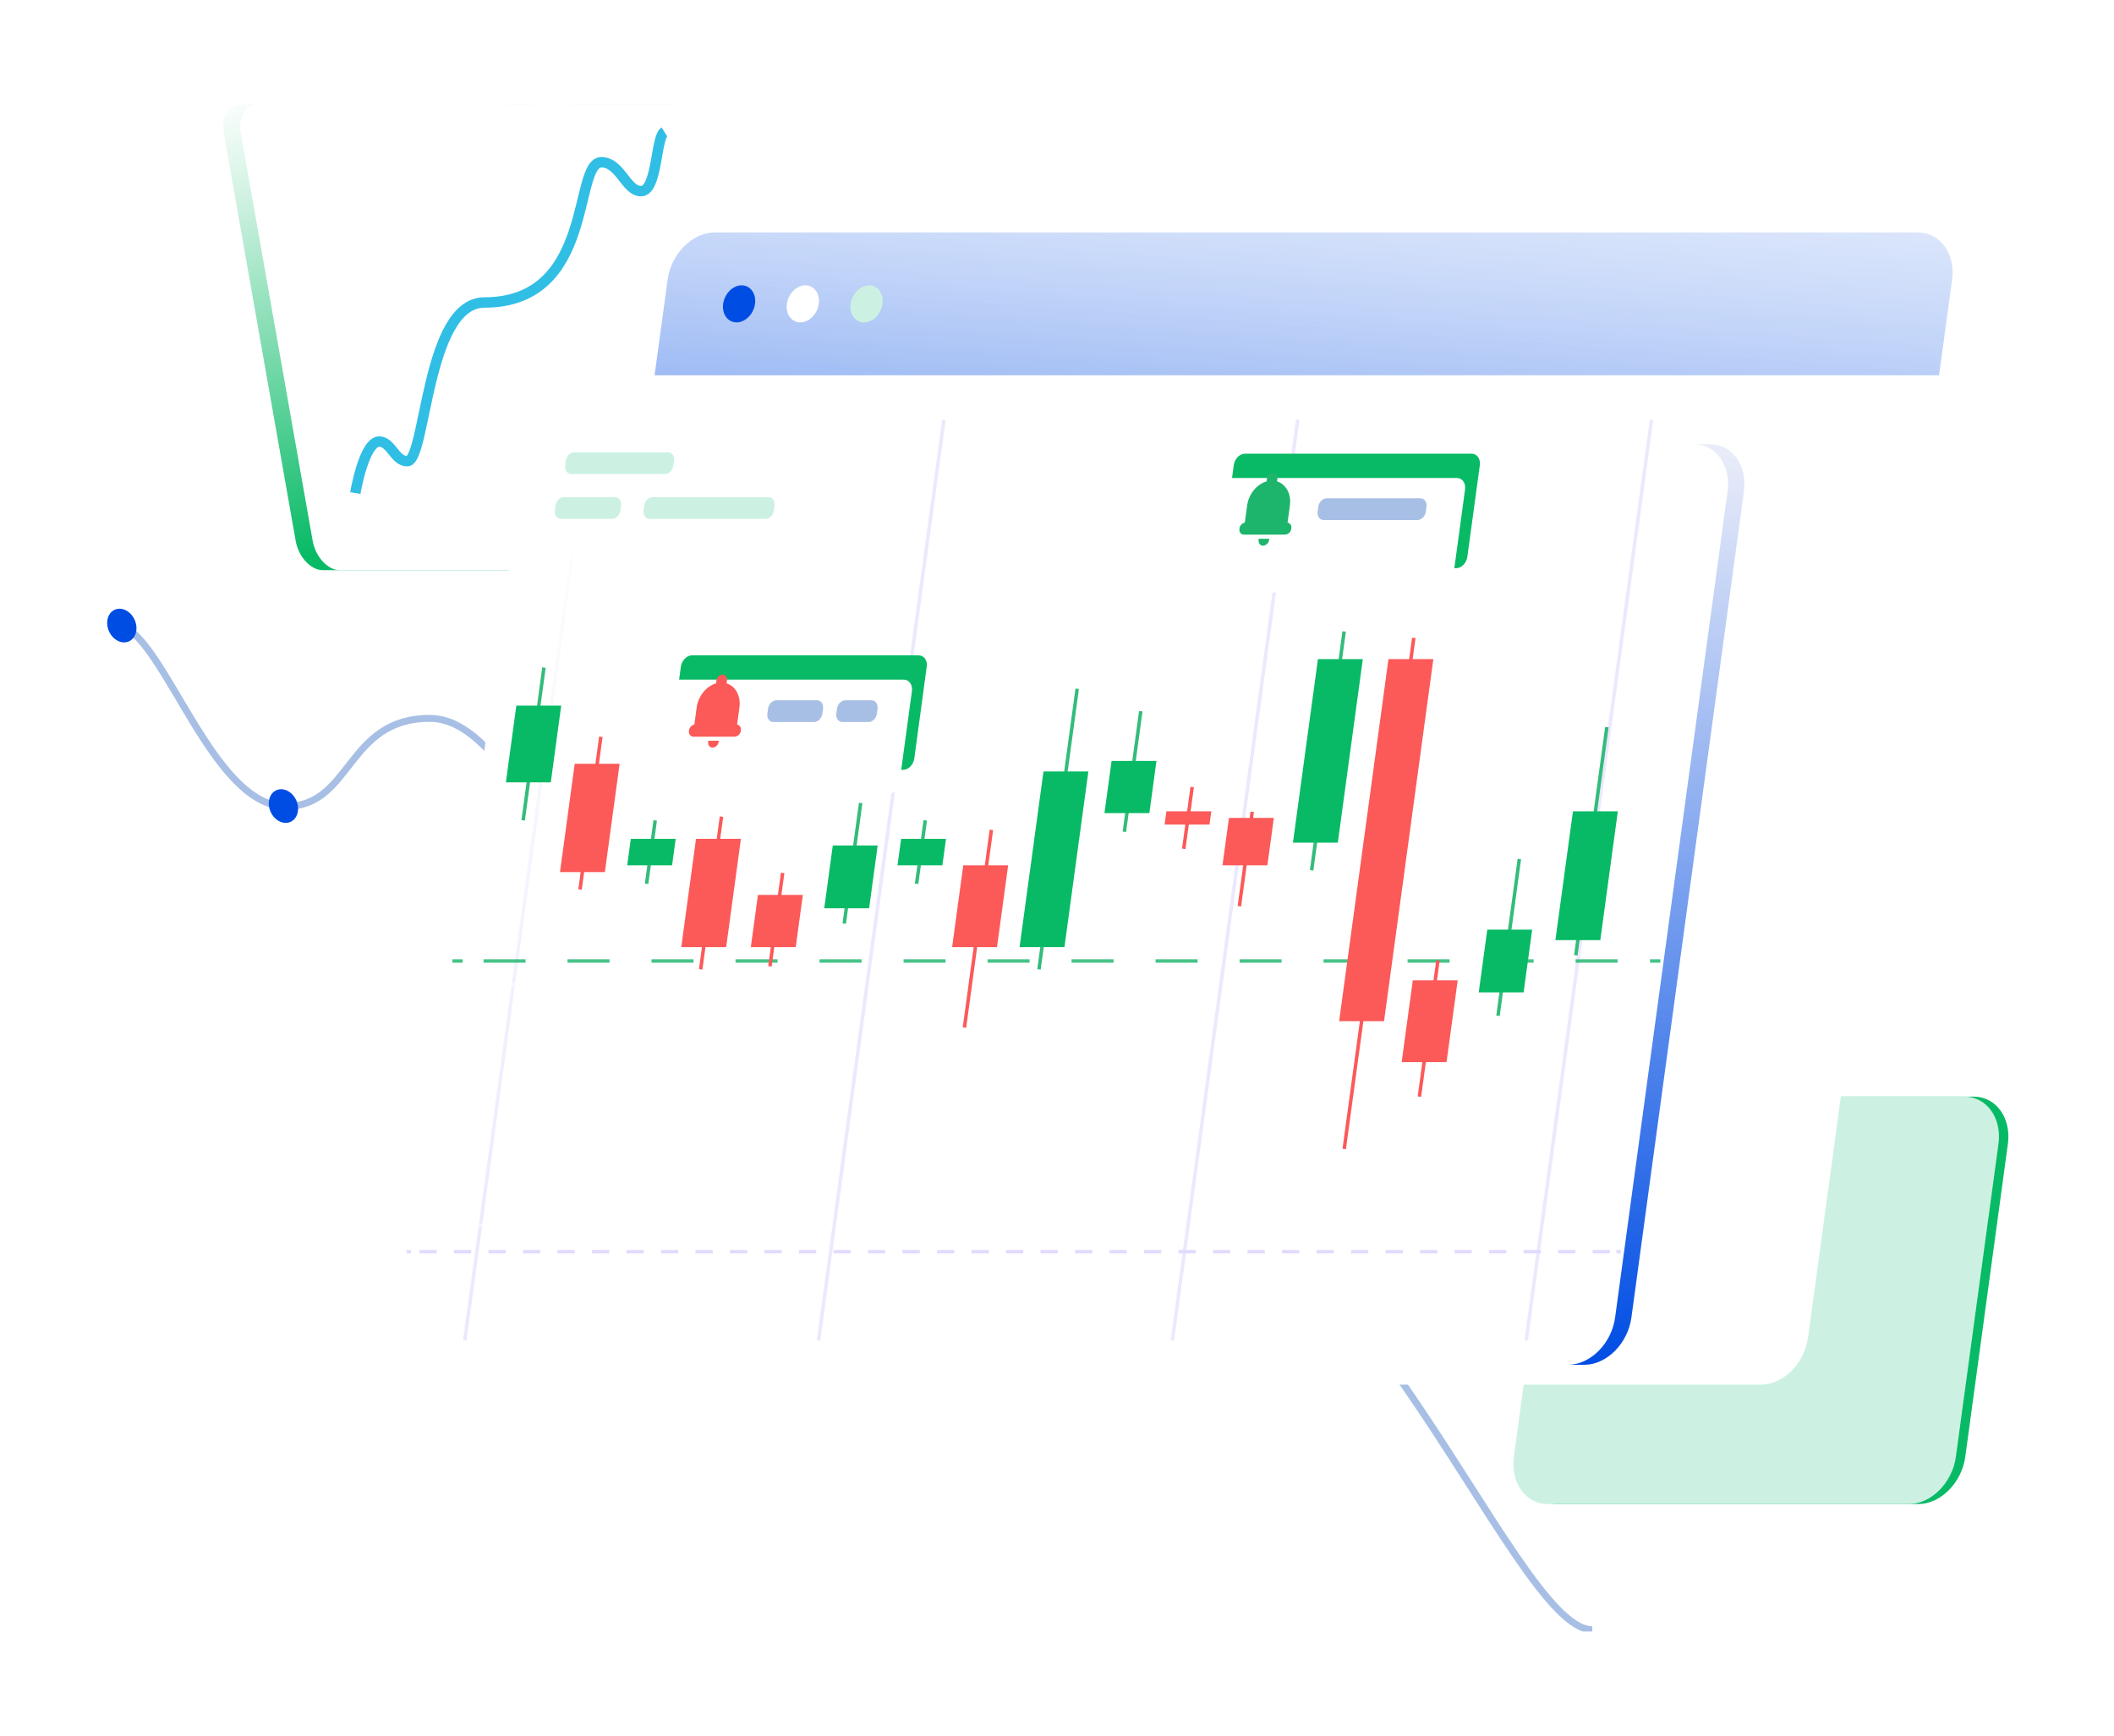<svg width="609" height="500" viewBox="0 0 609 500" fill="none" xmlns="http://www.w3.org/2000/svg">
<g clip-path="url(#clip0)" filter="url(#filter0_d)">
<path d="M217.249 157.256H92.987C89.515 157.256 85.994 153.437 85.17 148.775L64.496 31.482C63.673 26.819 65.846 23 69.323 23H193.564C197.037 23 200.558 26.819 201.377 31.482L222.056 148.775C222.899 153.452 220.726 157.256 217.249 157.256Z" fill="url(#paint0_linear)"/>
<path d="M222.15 157.256H97.888C94.416 157.256 90.894 153.437 90.071 148.775L69.397 31.482C68.569 26.819 70.746 23 74.223 23H198.485C201.957 23 205.474 26.819 206.297 31.482L226.976 148.775C227.789 153.452 225.627 157.256 222.15 157.256Z" fill="white"/>
<path d="M102.362 135.035C102.362 135.035 104.842 120.204 109.257 120.204C112.654 120.204 113.721 125.854 117.312 125.854C122.738 125.854 122.689 80.141 139.553 80.141C171.457 80.141 165.019 39.75 173.257 39.75C178.714 39.75 180.306 48.064 184.666 48.064C189.428 48.064 188.852 32.558 191.397 30.986" stroke="#30BEE5" stroke-width="3" stroke-miterlimit="10"/>
<path d="M552.595 426.295H448.68C442.232 426.295 437.802 420.164 438.824 412.674L451.095 322.539C452.117 315.044 458.218 308.918 464.661 308.918H568.576C575.025 308.918 579.449 315.044 578.432 322.539L566.156 412.674C565.139 420.164 559.033 426.295 552.595 426.295Z" fill="#08BA66"/>
<path d="M549.882 426.295H445.967C439.518 426.295 435.094 420.164 436.111 412.674L448.382 322.539C449.404 315.044 455.51 308.918 461.948 308.918H565.863C572.311 308.918 576.741 315.044 575.719 322.539L563.448 412.674C562.426 420.164 556.325 426.295 549.882 426.295Z" fill="#CCF1E2"/>
<path d="M458.709 462.504C434.866 462.504 387.779 323.124 313.679 323.124C173.506 323.124 159.979 199.958 123.78 199.958C99.733 199.958 101.415 225.315 82.348 225.315C61.421 225.315 47.895 178.029 35.093 173.233" stroke="#A8BFE5" stroke-width="2" stroke-miterlimit="10"/>
<path d="M37.138 177.771C39.178 176.856 39.916 174.074 38.787 171.557C37.658 169.04 35.089 167.741 33.05 168.656C31.01 169.571 30.272 172.353 31.401 174.87C32.53 177.387 35.099 178.685 37.138 177.771Z" fill="#004DE4"/>
<path d="M83.694 229.767C85.733 228.852 86.471 226.07 85.342 223.553C84.213 221.036 81.645 219.738 79.605 220.653C77.566 221.567 76.827 224.349 77.956 226.866C79.085 229.383 81.654 230.682 83.694 229.767Z" fill="#004DE4"/>
<path d="M512.998 391.891H166.383C159.935 391.891 155.505 385.765 156.527 378.271L198.029 73.594C199.05 66.099 205.151 59.973 211.595 59.973H558.2C564.648 59.973 569.078 66.099 568.056 73.594L526.554 378.271C525.532 385.765 519.446 391.891 512.998 391.891Z" fill="url(#paint1_linear)"/>
<path d="M507.299 391.891H160.694C154.245 391.891 149.816 385.765 150.838 378.271L192.324 73.594C193.341 66.099 199.447 59.973 205.886 59.973H552.496C558.944 59.973 563.369 66.099 562.352 73.594L520.865 378.271C519.848 385.765 513.742 391.891 507.299 391.891Z" fill="white"/>
<path d="M552.496 59.973H205.885C199.437 59.973 193.341 66.099 192.324 73.594L188.574 101.102H558.602L562.351 73.594C563.368 66.099 558.934 59.973 552.496 59.973Z" fill="url(#paint2_linear)"/>
<path d="M216.981 82.359C218.224 79.587 217.412 76.524 215.168 75.517C212.923 74.51 210.096 75.941 208.852 78.713C207.609 81.485 208.421 84.548 210.665 85.555C212.91 86.562 215.737 85.131 216.981 82.359Z" fill="#004DE4"/>
<path d="M253.7 82.361C254.944 79.589 254.132 76.526 251.888 75.519C249.643 74.512 246.816 75.943 245.572 78.715C244.329 81.487 245.14 84.55 247.385 85.557C249.629 86.564 252.457 85.133 253.7 82.361Z" fill="#CCF1E2"/>
<path d="M235.344 82.355C236.587 79.583 235.776 76.52 233.531 75.513C231.287 74.506 228.459 75.937 227.216 78.709C225.972 81.481 226.784 84.544 229.028 85.551C231.273 86.558 234.1 85.127 235.344 82.355Z" fill="white"/>
<g filter="url(#filter1_d)">
<path d="M456.413 379.169H131.84C125.392 379.169 120.968 373.038 121.985 365.543L154.379 127.54C155.401 120.05 161.507 113.92 167.945 113.92H492.528C498.976 113.92 503.405 120.05 502.383 127.54L469.979 365.543C468.957 373.038 462.856 379.169 456.413 379.169Z" fill="url(#paint3_linear)"/>
<path d="M451.715 379.169H127.143C120.695 379.169 116.265 373.038 117.287 365.543L149.692 127.54C150.714 120.05 156.815 113.92 163.258 113.92H487.83C494.278 113.92 498.708 120.05 497.686 127.54L465.281 365.543C464.26 373.038 458.154 379.169 451.715 379.169Z" fill="white"/>
</g>
<path opacity="0.45" d="M164.696 152.862L133.884 379.169" stroke="url(#paint4_linear)" stroke-miterlimit="10"/>
<path opacity="0.45" d="M495.017 147.138H229.416" stroke="url(#paint5_linear)" stroke-miterlimit="10"/>
<path opacity="0.45" d="M486.203 211.892H138.169" stroke="url(#paint6_linear)" stroke-miterlimit="10"/>
<path opacity="0.45" d="M477.384 276.647H129.355" stroke="url(#paint7_linear)" stroke-miterlimit="10"/>
<path opacity="0.45" d="M467.95 345.95H119.916" stroke="url(#paint8_linear)" stroke-miterlimit="10"/>
<path opacity="0.45" d="M271.925 113.92L235.81 379.169" stroke="url(#paint9_linear)" stroke-miterlimit="10"/>
<path opacity="0.45" d="M373.851 113.92L337.736 379.169" stroke="url(#paint10_linear)" stroke-miterlimit="10"/>
<path opacity="0.45" d="M475.777 113.92L439.662 379.169" stroke="url(#paint11_linear)" stroke-miterlimit="10"/>
<g opacity="0.9">
<path opacity="0.9" d="M130.318 269.842H133.294" stroke="#1DB56C" stroke-miterlimit="10"/>
<path opacity="0.9" d="M139.295 269.842H472.335" stroke="#1DB56C" stroke-miterlimit="10" stroke-dasharray="12.1 12.1"/>
<path opacity="0.9" d="M475.336 269.842H478.312" stroke="#1DB56C" stroke-miterlimit="10"/>
</g>
<path d="M117.134 353.584H118.374" stroke="#E3DAFD" stroke-miterlimit="10"/>
<path d="M120.834 353.584H464.438" stroke="#E3DAFD" stroke-miterlimit="10" stroke-dasharray="4.97 4.97"/>
<path d="M465.668 353.584H466.908" stroke="#E3DAFD" stroke-miterlimit="10"/>
<path d="M191.58 129.559H164.557C163.417 129.559 162.633 128.473 162.816 127.148L163.01 125.705C163.193 124.381 164.27 123.299 165.411 123.299H192.438C193.574 123.299 194.358 124.381 194.18 125.705L193.981 127.148C193.803 128.473 192.721 129.559 191.58 129.559Z" fill="#CCF1E2"/>
<path d="M176.313 142.475H161.596C160.455 142.475 159.672 141.394 159.855 140.069L160.049 138.626C160.232 137.302 161.309 136.215 162.449 136.215H177.166C178.302 136.215 179.086 137.302 178.907 138.626L178.709 140.069C178.53 141.394 177.449 142.475 176.313 142.475Z" fill="#CCF1E2"/>
<path d="M220.523 142.475H187.141C186 142.475 185.216 141.394 185.4 140.069L185.593 138.626C185.777 137.302 186.853 136.215 187.994 136.215H221.376C222.512 136.215 223.295 137.302 223.117 138.626L222.919 140.069C222.74 141.394 221.664 142.475 220.523 142.475Z" fill="#CCF1E2"/>
<path opacity="0.9" d="M156.701 185.326L150.709 229.337" stroke="#1DB56C" stroke-miterlimit="10"/>
<path opacity="0.9" d="M188.753 229.337L186.268 247.606" stroke="#1DB56C" stroke-miterlimit="10"/>
<path opacity="0.9" d="M266.543 229.337L264.053 247.606" stroke="#1DB56C" stroke-miterlimit="10"/>
<path opacity="0.9" d="M437.693 240.463L431.542 285.635" stroke="#1DB56C" stroke-miterlimit="10"/>
<path opacity="0.9" d="M462.906 202.468L453.953 268.2" stroke="#1DB56C" stroke-miterlimit="10"/>
<path d="M225.468 244.466L221.802 271.379" stroke="#FC5959" stroke-miterlimit="10"/>
<path opacity="0.9" d="M247.942 224.323L243.21 259.073" stroke="#1DB56C" stroke-miterlimit="10"/>
<path opacity="0.9" d="M328.639 197.875L323.907 232.621" stroke="#1DB56C" stroke-miterlimit="10"/>
<path opacity="0.9" d="M310.316 191.422L299.31 272.257" stroke="#1DB56C" stroke-miterlimit="10"/>
<path opacity="0.9" d="M387.219 174.91L377.849 243.732" stroke="#1DB56C" stroke-miterlimit="10"/>
<path d="M173.094 205.241L167.097 249.252" stroke="#FC5959" stroke-miterlimit="10"/>
<path d="M343.44 219.724L341.015 237.536" stroke="#FC5959" stroke-miterlimit="10"/>
<path d="M360.741 226.857L357.036 254.069" stroke="#FC5959" stroke-miterlimit="10"/>
<path d="M414.246 269.673L408.904 308.918" stroke="#FC5959" stroke-miterlimit="10"/>
<path d="M285.595 232.065L277.837 289.033" stroke="#FC5959" stroke-miterlimit="10"/>
<path d="M407.287 176.755L387.239 324.002" stroke="#FC5959" stroke-miterlimit="10"/>
<path d="M207.845 228.251L201.853 272.257" stroke="#FC5959" stroke-miterlimit="10"/>
<path d="M158.67 218.385H145.734L148.744 196.278H161.676L158.67 218.385Z" fill="#08BA66"/>
<path d="M174.249 244.233H161.318L165.564 213.033H178.495L174.249 244.233Z" fill="#FC5959"/>
<path d="M209.194 265.854H196.258L200.509 234.655H213.44L209.194 265.854Z" fill="#FC5959"/>
<path d="M229.233 265.854H216.297L218.345 250.81H231.282L229.233 265.854Z" fill="#FC5959"/>
<path d="M287.217 265.854H274.286L277.495 242.288H290.426L287.217 265.854Z" fill="#FC5959"/>
<path d="M416.722 298.978H403.79L407 275.412H419.931L416.722 298.978Z" fill="#FC5959"/>
<path d="M306.646 265.854H293.715L300.604 215.245H313.536L306.646 265.854Z" fill="#08BA66"/>
<path d="M331.109 227.244H318.173L320.222 212.2H333.153L331.109 227.244Z" fill="#08BA66"/>
<path d="M250.378 254.654H237.447L239.907 236.574H252.838L250.378 254.654Z" fill="#08BA66"/>
<path d="M438.923 278.889H425.992L428.452 260.814H441.388L438.923 278.889Z" fill="#08BA66"/>
<path d="M461.016 263.835H448.08L453.134 226.723H466.065L461.016 263.835Z" fill="#08BA66"/>
<path d="M385.398 235.761H372.467L379.669 182.875H392.6L385.398 235.761Z" fill="#08BA66"/>
<path d="M398.716 287.192H385.78L399.986 182.875H412.917L398.716 287.192Z" fill="#FC5959"/>
<path d="M193.614 242.288H180.683L181.72 234.655H194.651L193.614 242.288Z" fill="#08BA66"/>
<path d="M348.43 230.538H335.499L336.02 226.723H348.951L348.43 230.538Z" fill="#FC5959"/>
<path d="M271.483 242.288H258.552L259.594 234.655H272.525L271.483 242.288Z" fill="#08BA66"/>
<path d="M365.106 242.288H352.175L354.035 228.633H366.966L365.106 242.288Z" fill="#FC5959"/>
<path d="M264.638 181.794H199.383C197.835 181.794 196.407 183.248 196.144 185.048L192.538 211.53C192.295 213.326 193.346 214.779 194.889 214.779H222.398V220.731H226.693L232.645 214.779H260.149C261.697 214.779 263.125 213.326 263.388 211.53L266.975 185.048C267.232 183.248 266.181 181.794 264.638 181.794Z" fill="#08BA66"/>
<g filter="url(#filter2_d)">
<path d="M260.343 181.794H195.087C193.545 181.794 192.111 183.248 191.848 185.048L188.242 211.53C187.999 213.326 189.051 214.779 190.593 214.779H218.102L222.413 220.731L228.365 214.779H255.869C257.416 214.779 258.845 213.326 259.108 211.53L262.714 185.048C262.942 183.248 261.886 181.794 260.343 181.794Z" fill="white"/>
</g>
<path d="M234.511 201H222.8C221.659 201 220.875 199.914 221.059 198.589L221.252 197.146C221.436 195.821 222.512 194.735 223.653 194.735H235.364C236.505 194.735 237.288 195.821 237.105 197.146L236.911 198.589C236.718 199.914 235.651 201 234.511 201Z" fill="#A8BFE5"/>
<path d="M250.219 201H242.67C241.529 201 240.745 199.914 240.929 198.589L241.122 197.146C241.306 195.821 242.382 194.735 243.523 194.735H251.062C252.203 194.735 252.987 195.821 252.803 197.146L252.61 198.589C252.436 199.914 251.36 201 250.219 201Z" fill="#A8BFE5"/>
<path d="M204.04 206.387H207.066L207.031 206.645C206.987 207.095 206.788 207.517 206.468 207.837C206.148 208.158 205.726 208.357 205.275 208.401C204.442 208.401 203.872 207.612 204.006 206.645L204.04 206.387Z" fill="#FC5959"/>
<path d="M198.48 203.47C198.522 203.055 198.695 202.663 198.973 202.352C199.251 202.04 199.62 201.824 200.027 201.734L200.697 196.814C201.153 193.465 203.514 190.663 206.287 189.869L206.396 189.086C206.439 188.635 206.637 188.214 206.957 187.893C207.276 187.573 207.697 187.374 208.147 187.33C208.981 187.33 209.551 188.118 209.417 189.086L209.313 189.869C211.872 190.658 213.47 193.46 213.013 196.814L212.344 201.734C212.529 201.777 212.703 201.855 212.858 201.966C213.012 202.076 213.143 202.216 213.243 202.378C213.343 202.539 213.411 202.719 213.441 202.906C213.471 203.094 213.464 203.285 213.42 203.47C213.377 203.92 213.179 204.342 212.86 204.662C212.54 204.983 212.119 205.182 211.669 205.226H199.765C198.916 205.226 198.346 204.437 198.48 203.47Z" fill="#FC5959"/>
<path d="M423.929 123.691H358.673C357.125 123.691 355.697 125.149 355.434 126.945L351.828 153.427C351.58 155.223 352.636 156.681 354.179 156.681H381.688L381.752 162.633H386.018L391.97 156.681H419.474C421.017 156.681 422.451 155.223 422.713 153.427L426.319 126.945C426.523 125.129 425.471 123.691 423.929 123.691Z" fill="#08BA66"/>
<g filter="url(#filter3_d)">
<path d="M419.683 123.691H354.427C352.884 123.691 351.451 125.149 351.188 126.945L347.582 153.427C347.339 155.223 348.391 156.681 349.938 156.681H377.442L381.753 162.633L387.705 156.681H415.214C416.756 156.681 418.19 155.223 418.453 153.427L422.059 126.945C422.282 125.129 421.235 123.691 419.683 123.691Z" fill="white"/>
</g>
<path d="M408.339 142.812H381.321C380.185 142.812 379.401 141.731 379.58 140.407L379.778 138.963C379.957 137.639 381.033 136.553 382.174 136.553H409.202C410.338 136.553 411.122 137.639 410.943 138.963L410.745 140.407C410.566 141.731 409.49 142.812 408.339 142.812Z" fill="#A8BFE5"/>
<path d="M362.621 148.204H365.642L365.607 148.462C365.564 148.912 365.365 149.333 365.046 149.653C364.727 149.973 364.306 150.173 363.856 150.218C363.023 150.218 362.453 149.429 362.582 148.462L362.621 148.204Z" fill="#1DB56C"/>
<path d="M357.056 145.288C357.098 144.872 357.271 144.481 357.549 144.169C357.826 143.857 358.196 143.641 358.603 143.551L359.278 138.631C359.729 135.283 362.09 132.48 364.868 131.687L364.972 130.903C365.015 130.453 365.213 130.031 365.533 129.711C365.852 129.391 366.273 129.191 366.723 129.147C367.561 129.147 368.127 129.931 367.998 130.903L367.889 131.687C370.453 132.475 372.05 135.278 371.594 138.631L370.924 143.532C371.109 143.574 371.284 143.653 371.439 143.764C371.593 143.874 371.724 144.014 371.824 144.175C371.924 144.337 371.991 144.516 372.022 144.704C372.052 144.891 372.045 145.083 372.001 145.268C371.957 145.718 371.759 146.139 371.439 146.459C371.12 146.779 370.7 146.979 370.25 147.024H358.346C357.492 147.043 356.922 146.255 357.056 145.288Z" fill="#1DB56C"/>
</g>
<defs>
<filter id="filter0_d" x="0.872" y="0" width="607.705" height="500" filterUnits="userSpaceOnUse" color-interpolation-filters="sRGB">
<feFlood flood-opacity="0" result="BackgroundImageFix"/>
<feColorMatrix in="SourceAlpha" type="matrix" values="0 0 0 0 0 0 0 0 0 0 0 0 0 0 0 0 0 0 127 0"/>
<feOffset dy="7"/>
<feGaussianBlur stdDeviation="15"/>
<feColorMatrix type="matrix" values="0 0 0 0 0.272 0 0 0 0 0.434 0 0 0 0 0.583 0 0 0 0.15 0"/>
<feBlend mode="normal" in2="BackgroundImageFix" result="effect1_dropShadow"/>
<feBlend mode="normal" in="SourceGraphic" in2="effect1_dropShadow" result="shape"/>
</filter>
<filter id="filter1_d" x="87.141" y="90.92" width="445.389" height="325.249" filterUnits="userSpaceOnUse" color-interpolation-filters="sRGB">
<feFlood flood-opacity="0" result="BackgroundImageFix"/>
<feColorMatrix in="SourceAlpha" type="matrix" values="0 0 0 0 0 0 0 0 0 0 0 0 0 0 0 0 0 0 127 0"/>
<feOffset dy="7"/>
<feGaussianBlur stdDeviation="15"/>
<feColorMatrix type="matrix" values="0 0 0 0 0.272 0 0 0 0 0.434 0 0 0 0 0.583 0 0 0 0.15 0"/>
<feBlend mode="normal" in2="BackgroundImageFix" result="effect1_dropShadow"/>
<feBlend mode="normal" in="SourceGraphic" in2="effect1_dropShadow" result="shape"/>
</filter>
<filter id="filter2_d" x="158.207" y="158.794" width="134.538" height="98.937" filterUnits="userSpaceOnUse" color-interpolation-filters="sRGB">
<feFlood flood-opacity="0" result="BackgroundImageFix"/>
<feColorMatrix in="SourceAlpha" type="matrix" values="0 0 0 0 0 0 0 0 0 0 0 0 0 0 0 0 0 0 127 0"/>
<feOffset dy="7"/>
<feGaussianBlur stdDeviation="15"/>
<feColorMatrix type="matrix" values="0 0 0 0 0.272 0 0 0 0 0.434 0 0 0 0 0.583 0 0 0 0.15 0"/>
<feBlend mode="normal" in2="BackgroundImageFix" result="effect1_dropShadow"/>
<feBlend mode="normal" in="SourceGraphic" in2="effect1_dropShadow" result="shape"/>
</filter>
<filter id="filter3_d" x="317.547" y="100.691" width="134.542" height="98.942" filterUnits="userSpaceOnUse" color-interpolation-filters="sRGB">
<feFlood flood-opacity="0" result="BackgroundImageFix"/>
<feColorMatrix in="SourceAlpha" type="matrix" values="0 0 0 0 0 0 0 0 0 0 0 0 0 0 0 0 0 0 127 0"/>
<feOffset dy="7"/>
<feGaussianBlur stdDeviation="15"/>
<feColorMatrix type="matrix" values="0 0 0 0 0.272 0 0 0 0 0.434 0 0 0 0 0.583 0 0 0 0.15 0"/>
<feBlend mode="normal" in2="BackgroundImageFix" result="effect1_dropShadow"/>
<feBlend mode="normal" in="SourceGraphic" in2="effect1_dropShadow" result="shape"/>
</filter>
<linearGradient id="paint0_linear" x1="119.852" y1="4.955" x2="155.917" y2="136.047" gradientUnits="userSpaceOnUse">
<stop stop-color="#08BA66" stop-opacity="0"/>
<stop offset="0.18" stop-color="#08BA66" stop-opacity="0.15"/>
<stop offset="0.55" stop-color="#08BA66" stop-opacity="0.53"/>
<stop offset="0.99" stop-color="#08BA66"/>
</linearGradient>
<linearGradient id="paint1_linear" x1="-1.5585e+06" y1="11073" x2="-1.58282e+06" y2="253204" gradientUnits="userSpaceOnUse">
<stop stop-color="#08BA66" stop-opacity="0"/>
<stop offset="0.18" stop-color="#08BA66" stop-opacity="0.15"/>
<stop offset="0.55" stop-color="#08BA66" stop-opacity="0.53"/>
<stop offset="0.99" stop-color="#08BA66"/>
</linearGradient>
<linearGradient id="paint2_linear" x1="387.199" y1="-74.006" x2="365.602" y2="223.326" gradientUnits="userSpaceOnUse">
<stop stop-color="white" stop-opacity="0"/>
<stop offset="0.15" stop-color="#E0EAFC" stop-opacity="0.12"/>
<stop offset="0.46" stop-color="#91B2F3" stop-opacity="0.43"/>
<stop offset="0.92" stop-color="#145BE6" stop-opacity="0.92"/>
<stop offset="0.99" stop-color="#004DE4"/>
</linearGradient>
<linearGradient id="paint3_linear" x1="312.185" y1="113.92" x2="312.185" y2="379.169" gradientUnits="userSpaceOnUse">
<stop stop-color="#EBEEF9"/>
<stop offset="1" stop-color="#004DE4"/>
</linearGradient>
<linearGradient id="paint4_linear" x1="146.13" y1="266.018" x2="151.518" y2="266.88" gradientUnits="userSpaceOnUse">
<stop stop-color="white"/>
<stop offset="1" stop-color="#D5CDFC"/>
</linearGradient>
<linearGradient id="paint5_linear" x1="-nan" y1="-nan" x2="-nan" y2="-nan" gradientUnits="userSpaceOnUse">
<stop stop-color="white"/>
<stop offset="1" stop-color="#D5CDFC"/>
</linearGradient>
<linearGradient id="paint6_linear" x1="-nan" y1="-nan" x2="-nan" y2="-nan" gradientUnits="userSpaceOnUse">
<stop stop-color="white"/>
<stop offset="1" stop-color="#D5CDFC"/>
</linearGradient>
<linearGradient id="paint7_linear" x1="-nan" y1="-nan" x2="-nan" y2="-nan" gradientUnits="userSpaceOnUse">
<stop stop-color="white"/>
<stop offset="1" stop-color="#D5CDFC"/>
</linearGradient>
<linearGradient id="paint8_linear" x1="-nan" y1="-nan" x2="-nan" y2="-nan" gradientUnits="userSpaceOnUse">
<stop stop-color="white"/>
<stop offset="1" stop-color="#D5CDFC"/>
</linearGradient>
<linearGradient id="paint9_linear" x1="-160570" y1="119656" x2="-160105" y2="119656" gradientUnits="userSpaceOnUse">
<stop stop-color="white"/>
<stop offset="1" stop-color="#D5CDFC"/>
</linearGradient>
<linearGradient id="paint10_linear" x1="-153047" y1="119656" x2="-152582" y2="119656" gradientUnits="userSpaceOnUse">
<stop stop-color="white"/>
<stop offset="1" stop-color="#D5CDFC"/>
</linearGradient>
<linearGradient id="paint11_linear" x1="-145524" y1="119656" x2="-145058" y2="119656" gradientUnits="userSpaceOnUse">
<stop stop-color="white"/>
<stop offset="1" stop-color="#D5CDFC"/>
</linearGradient>
<clipPath id="clip0">
<rect width="547.705" height="440" fill="white" transform="translate(30.872 23)"/>
</clipPath>
</defs>
</svg>
